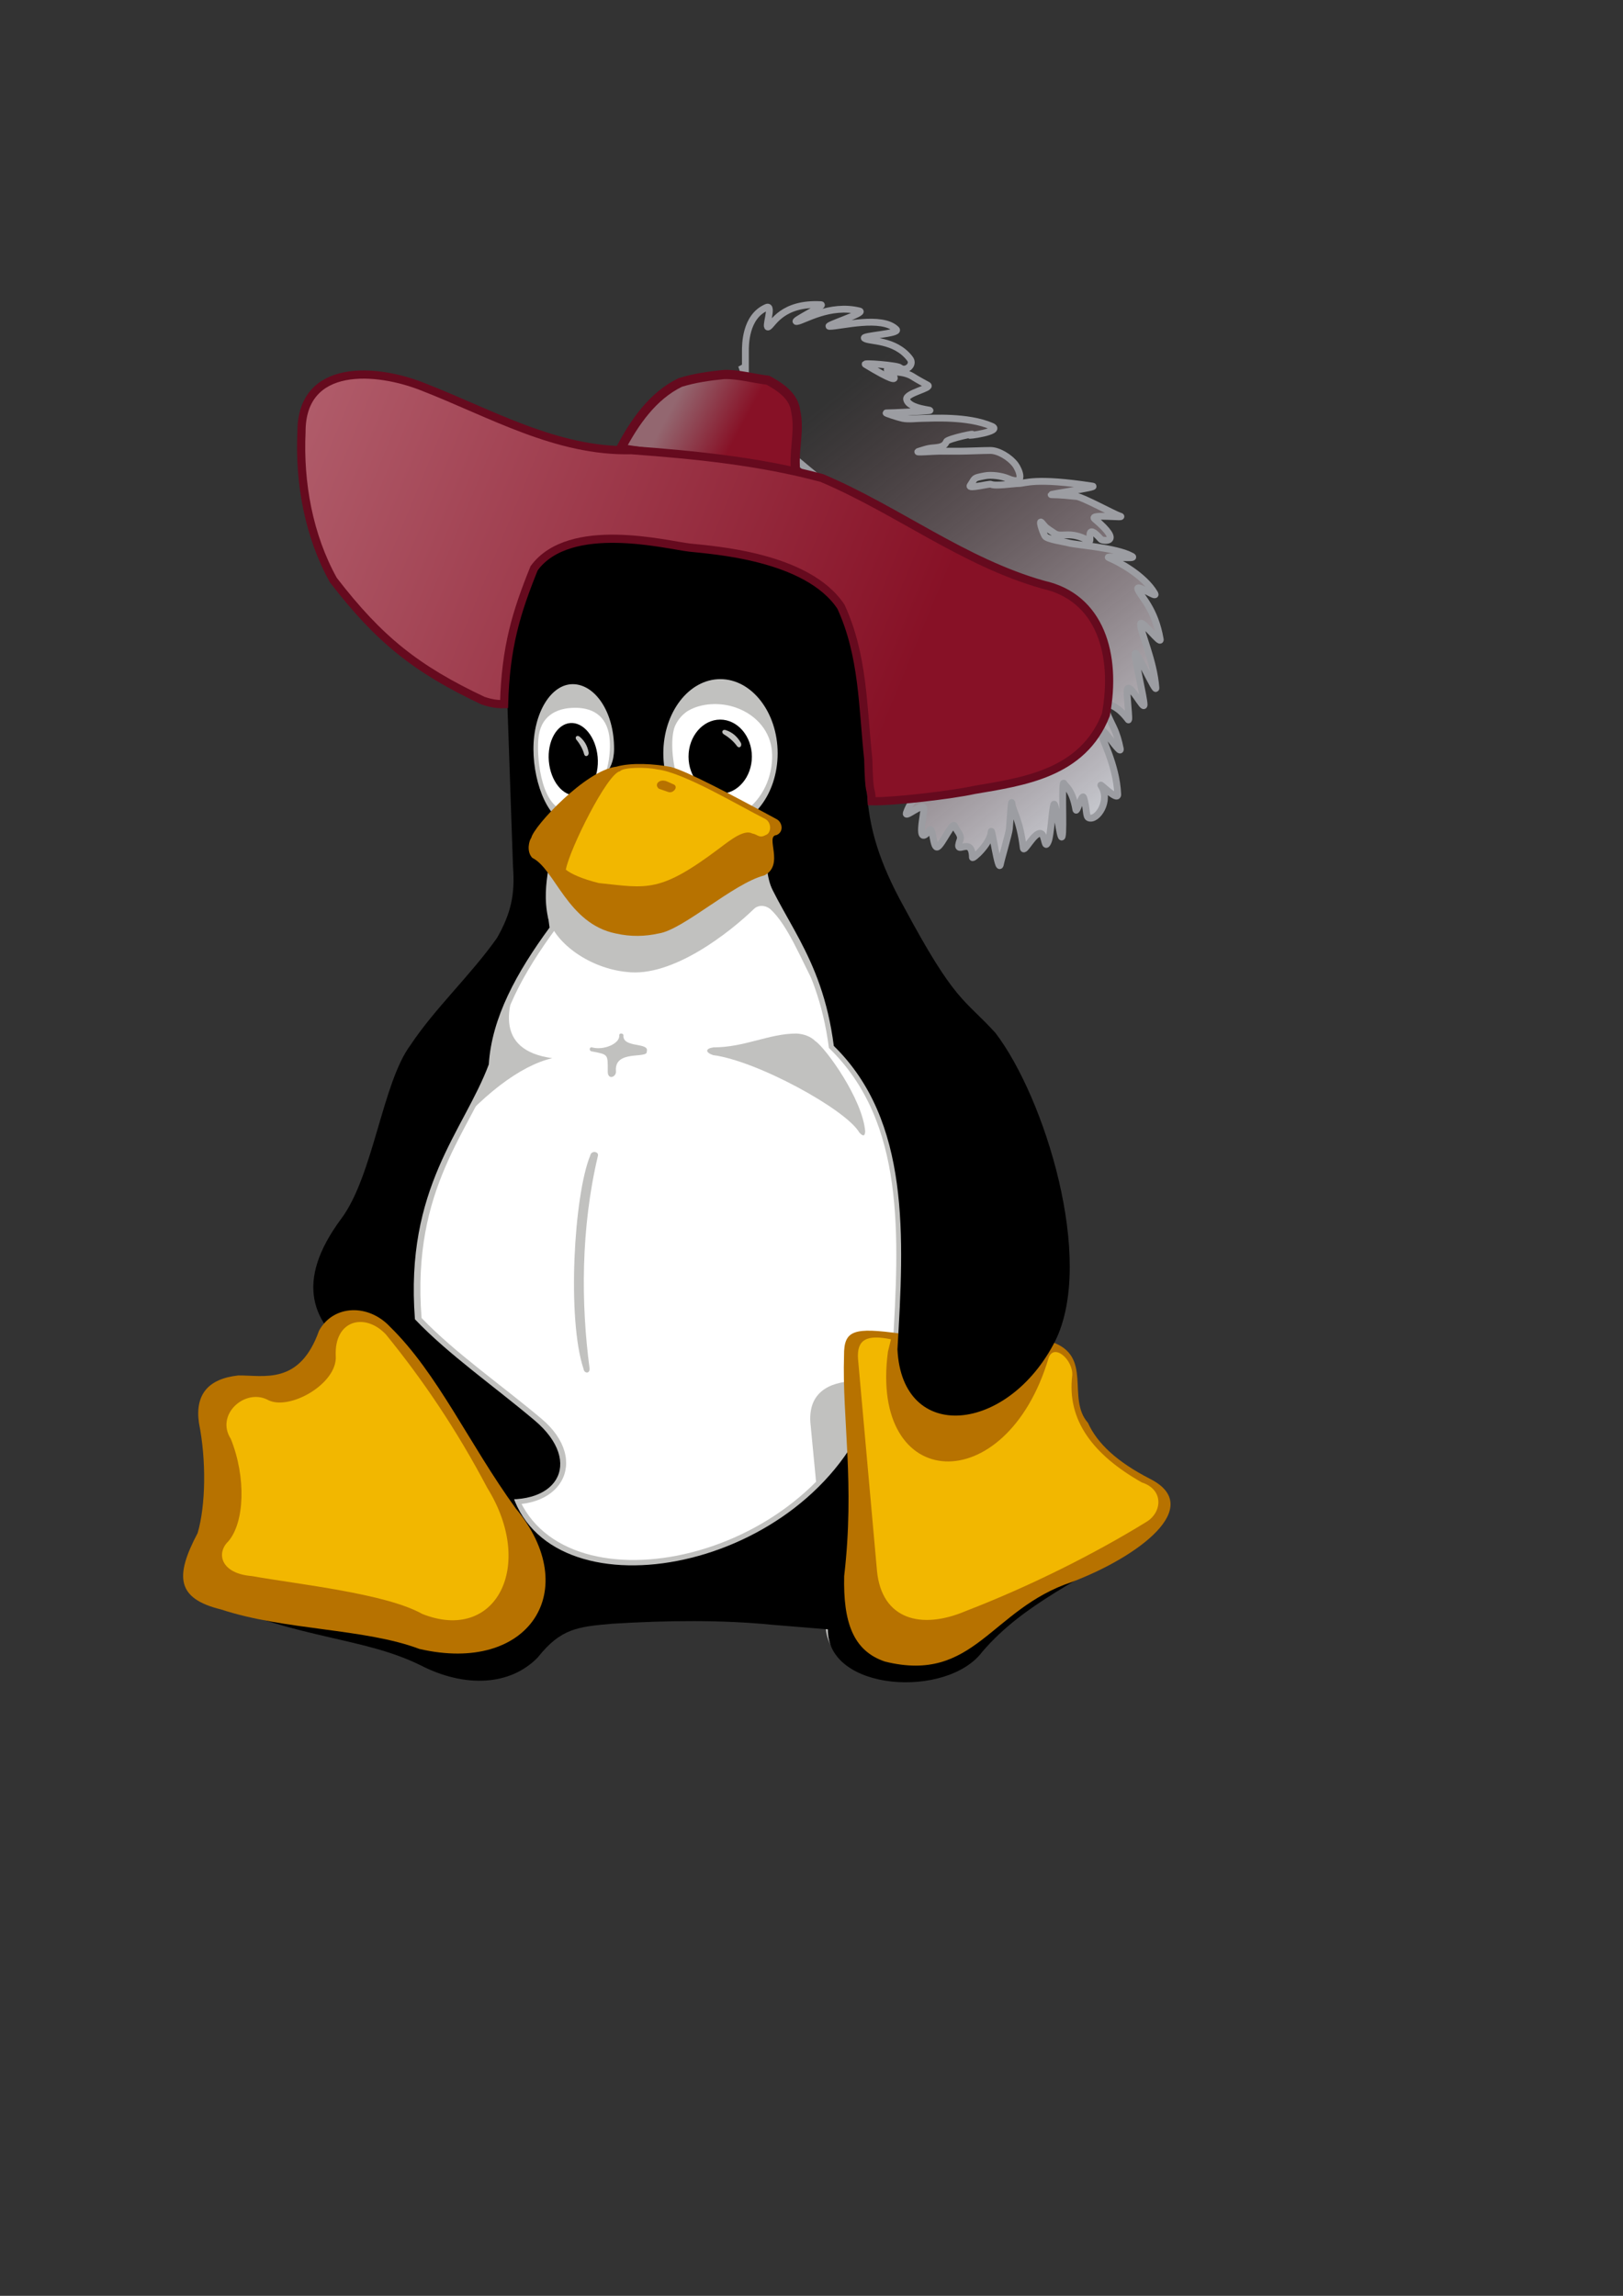 <?xml version="1.0" encoding="UTF-8" standalone="no"?>
<!DOCTYPE svg PUBLIC "-//W3C//DTD SVG 20010904//EN"
"http://www.w3.org/TR/2001/REC-SVG-20010904/DTD/svg10.dtd">
<!-- Created with Sodipodi ("http://www.sodipodi.com/") -->
<!-- Created with Sodipodi ("http://www.sodipodi.com/") -->
<!-- Gnusquetaire ("http://abul.org/gers") -->
<!-- Auteurs: Filochard, Andre Pascual, Patrick 2005 2006 -->
<svg
   xmlns:dc="http://purl.org/dc/elements/1.1/"
   xmlns:cc="http://web.resource.org/cc/"
   xmlns:rdf="http://www.w3.org/1999/02/22-rdf-syntax-ns#"
   xmlns:svg="http://www.w3.org/2000/svg"
   xmlns="http://www.w3.org/2000/svg"
   xmlns:xlink="http://www.w3.org/1999/xlink"
   xmlns:sodipodi="http://sodipodi.sourceforge.net/DTD/sodipodi-0.dtd"
   xmlns:inkscape="http://www.inkscape.org/namespaces/inkscape"
   id="svg2"
   sodipodi:version="0.34"
   inkscape:version="0.43+devel"
   width="210mm"
   height="297mm"
   sodipodi:docbase="./"
   sodipodi:docname="./tux-gers2.1.svg">
  <rect width="100%" height="100%" fill="#333333" stroke="none"/>
  <defs
     id="defs5">
    <linearGradient
       id="linearGradient2883">
      <stop
         style="stop-color:#c4c5cb;stop-opacity:1;"
         offset="0"
         id="stop2885" />
      <stop
         style="stop-color:#936770;stop-opacity:0;"
         offset="1"
         id="stop2887" />
    </linearGradient>
    <linearGradient
       inkscape:collect="always"
       id="linearGradient4682">
      <stop
         style="stop-color:#871126;stop-opacity:1;"
         offset="0"
         id="stop4684" />
      <stop
         style="stop-color:#936770;stop-opacity:1"
         offset="1"
         id="stop4686" />
    </linearGradient>
    <linearGradient
       inkscape:collect="always"
       id="linearGradient3801">
      <stop
         style="stop-color:#871126;stop-opacity:1"
         offset="0"
         id="stop3803" />
      <stop
         style="stop-color:#b05c6a;stop-opacity:1"
         offset="1"
         id="stop3805" />
    </linearGradient>
    <linearGradient
       id="linearGradient2918">
      <stop
         style="stop-color:#6f3a38;stop-opacity:1;"
         offset="0"
         id="stop2920" />
      <stop
         id="stop2926"
         offset="0.5"
         style="stop-color:#6f3a38;stop-opacity:1;" />
      <stop
         style="stop-color:#6f3a38;stop-opacity:0;"
         offset="1"
         id="stop2922" />
    </linearGradient>
    <linearGradient
       inkscape:collect="always"
       xlink:href="#linearGradient3801"
       id="linearGradient2903"
       gradientUnits="userSpaceOnUse"
       x1="445.548"
       y1="326.718"
       x2="146.762"
       y2="203.001" />
    <linearGradient
       inkscape:collect="always"
       xlink:href="#linearGradient4682"
       id="linearGradient2906"
       gradientUnits="userSpaceOnUse"
       x1="358.362"
       y1="216.689"
       x2="327.925"
       y2="200.349" />
    <linearGradient
       inkscape:collect="always"
       xlink:href="#linearGradient2883"
       id="linearGradient2909"
       gradientUnits="userSpaceOnUse"
       gradientTransform="translate(-5.584682e-6,-2.958468e-5)"
       x1="908.873"
       y1="97.01"
       x2="760.895"
       y2="-88.426" />
  </defs>
  <sodipodi:namedview
     inkscape:window-height="695"
     inkscape:window-width="1005"
     inkscape:pageshadow="2"
     inkscape:pageopacity="0.0"
     borderopacity="1.0"
     bordercolor="#666666"
     pagecolor="#ffffff"
     id="base"
     inkscape:zoom="0.32987698"
     inkscape:cx="426.87131"
     inkscape:cy="626.35499"
     inkscape:window-x="0"
     inkscape:window-y="19"
     inkscape:current-layer="svg2" />
  <path
     id="path4"
     style="font-size:12;fill:#ffffff;"
     d="M 187.043,664.679 L 237.535,745.15 L 303.016,778.285 L 402.422,745.939 L 462.381,652.845 L 456.07,566.061 L 407.156,457.189 L 384.277,413.797 L 261.992,415.375 L 255.68,452.455 L 213.078,524.248 L 184.676,602.353 L 187.043,664.679 z " />
  <g
     transform="matrix(0.978,0,0,0.978,140.1,-20.723)"
     style="font-size:12;fill:#c1c1bf;"
     id="g6">
    <path
       d="M 329.336,727.552 C 315.224,726.328 304.136,715.816 303.128,694.936 C 306.368,639.496 309.608,582.112 271.232,545.104 C 265.256,499.024 244.016,482.104 234.008,452.512 L 218.24,441.208 L 237.104,411.688 L 245.168,411.904 L 323.936,571.168 L 340.424,651.448 L 329.336,727.552 z "
       id="path7" />
  </g>
  <g
     transform="matrix(0.978,0,0,0.978,140.1,-20.723)"
     style="font-size:12;fill:#c1c1bf;"
     id="g8">
    <path
       d="M 136.232,439.696 C 133.856,455.248 132.56,470.512 134.792,485.272 C 118.376,507.592 105.92,530.128 104.48,553.312 C 92.024,586.504 62.432,614.584 67.544,680.104 C 84.176,697.456 107.432,713.584 127.376,730.36 C 152.432,751.312 137.528,778.96 102.248,772.408 C 94.4,763.768 76.616,709.624 42.92,676.288 L 49.544,632.584 L 81.368,547.408 L 120.968,484.048 L 125.36,456.688 L 119.816,386.776 L 124.424,361.216 L 136.232,439.696 L 136.232,439.696 z "
       id="path9" />
  </g>
  <g
     transform="matrix(0.978,0,0,0.978,140.1,-20.723)"
     style="font-size:12;fill:#c1c1bf;"
     id="g10">
    <path
       d="M 115.64,341.416 C 116.576,336.376 117.8,331.624 119.312,327.16 L 121.688,342.784 L 115.64,341.416 z "
       id="path11" />
  </g>
  <g
     transform="matrix(0.978,0,0,0.978,140.1,-20.723)"
     style="font-size:12;fill:#c1c1bf;"
     id="g12">
    <path
       d="M 120.968,500.464 C 108.368,523.792 103.976,546.256 132.92,550.216 C 117.008,553.888 97.208,568.648 77.192,593.488 L 77.624,543.016 L 101.456,503.272 L 120.968,500.464 z "
       id="path13" />
  </g>
  <g
     transform="matrix(0.978,0,0,0.978,140.1,-20.723)"
     style="font-size:12;fill:#c1c1bf;"
     id="g14">
    <path
       d="M -33.256,818.488 C 10.52,838.144 41.408,837.064 69.272,850.96 C 91.304,862.552 113.552,861.184 126.944,847.144 C 138.32,832.456 146.744,831.736 163.52,830.224 C 190.952,828.568 217.736,828.28 241.928,830.8 L 269.576,833.032 C 269.072,864.064 328.04,867.88 345.392,844.336 C 366.344,819.424 395.144,808.264 419.84,790.192 L 289.304,725.536 C 255.824,806.464 131.048,827.632 113.768,763.264 L -33.256,818.488 z "
       id="path15" />
  </g>
  <g
     transform="matrix(0.978,0,0,0.978,140.1,-20.723)"
     style="font-size:12;fill:#c1c1bf;"
     id="g16">
    <path
       d="M 286.424,711.568 C 273.824,711.496 260.936,715.6 261.944,732.16 L 266.192,776.44 L 304.424,756.64 L 286.424,711.568 z "
       id="path17" />
  </g>
  <g
     transform="matrix(0.978,0,0,0.978,140.1,-20.723)"
     id="g18"
     style="font-size:12;">
    <path
       d="M -37.36,821.224 C 7.136,840.88 38.6,839.728 66.968,853.696 C 89.36,865.216 111.968,863.92 125.648,849.808 C 137.24,835.192 145.808,834.472 162.872,832.96 C 190.736,831.232 218.024,831.016 242.648,833.464 L 270.728,835.768 C 270.224,866.8 330.272,870.544 347.912,847 C 369.224,822.088 398.528,811 423.656,792.856 L 290.816,728.272 C 256.76,809.128 129.824,830.296 112.256,766 L -37.36,821.224 z "
       id="path19" />
  </g>
  <g
     transform="matrix(0.978,0,0,0.978,140.1,-20.723)"
     style="font-size:12;fill:#b77200;"
     id="g20">
    <path
       d="M 382.328,691.984 C 403.64,698.968 389.888,720.28 400.76,732.52 C 405.44,742.888 415.304,752.032 431.792,760.528 C 459.368,774.424 426.248,799.336 392.768,812.08 C 351.944,825.616 344.024,862.912 299.312,851.896 C 283.112,846.496 278.36,831.808 278.864,809.128 C 284.264,762.76 277.784,730.432 278.792,698.824 C 278.72,686.152 283.544,684.64 307.232,687.952 C 310.04,726.328 352.376,727.336 382.328,691.984 z "
       id="path21" />
  </g>
  <g
     transform="matrix(0.978,0,0,0.978,140.1,-20.723)"
     style="font-size:12;fill:#f2b700;"
     id="g22">
    <path
       d="M 339.632,826.624 C 371.6,814.312 403.856,798.112 429.848,782.128 C 437.84,777.448 438.92,765.928 427.688,762.328 C 403.352,748.504 390.104,731.224 392.912,708.76 C 393.344,700.912 383.696,692.56 381.104,700.048 C 359.864,771.472 291.32,767.656 300.752,696.952 C 301.256,694.864 301.76,692.776 302.264,690.76 C 289.952,688.24 285.2,690.976 285.776,700.408 L 295.28,806.608 C 297.656,830.8 317.312,836.128 339.632,826.624 z "
       id="path23" />
  </g>
  <path
     d="M 354.464,537.544 C 379.16,569.8 404.432,651.088 384.416,691.552 C 360.944,737.776 307.808,743.248 305.504,695.8 C 308.816,639.64 311.984,581.536 273.68,544.096 C 267.704,497.368 246.392,480.232 236.384,450.28 L 203.12,426.088 L 133.568,435.088 C 130.76,452.152 129.104,468.784 131.552,484.912 C 115.064,507.376 102.608,530.056 101.168,553.312 C 88.712,586.648 59.12,614.944 64.232,680.752 C 80.864,698.248 104.12,714.448 124.064,731.296 C 149.12,752.392 135.512,776.296 100.232,769.672 C 78.848,746.056 56.744,722.872 35.288,699.328 C 12.392,683.056 3.896,662.176 27.368,630.496 C 43.424,609.04 47.96,562.456 62,543.664 C 74.312,525.16 92.24,508.6 105.272,490.096 C 112.184,477.928 114.344,468.568 113.264,454.456 L 110.312,369.136 C 108.368,307.216 142.424,274.24 189.8,275.248 C 243.512,275.752 287.576,312.472 288.152,378.28 C 292.688,410.32 283.256,428.68 308.672,474.472 C 334.52,522.712 338.552,520.12 354.464,537.544 z "
     id="path25"
     transform="matrix(0.978,0,0,0.978,140.1,-20.723)"
     style="font-size:12;" />
  <g
     transform="matrix(0.978,0,0,0.978,140.1,-20.723)"
     style="font-size:12;fill:#c1c1bf;"
     id="g26">
    <path
       d="M 261.296,503.632 L 263.528,512.2 C 257.696,501.688 250.712,483.616 241.928,475.696 C 239.264,473.536 235.808,473.608 233.72,475.624 C 222.056,486.928 193.112,510.112 169.928,507.088 C 152.072,505.288 134.648,493.264 130.832,480.232 C 128.816,470.872 129.752,463.168 130.976,455.32 L 240.704,453.52 C 238.472,463.168 253.088,487 261.296,503.632 z "
       id="path27" />
  </g>
  <g
     transform="matrix(0.978,0,0,0.978,140.1,-20.723)"
     style="font-size:12;fill:#c1c1bf;"
     id="g28">
    <path
       d="M 143.144,363.232 C 154.088,363.232 163.88,376.84 163.808,395.632 C 163.736,408.232 155.528,411.472 149.336,417.016 C 146.6,419.536 145.952,433.144 142.568,433.144 C 131.696,433.144 123.488,413.776 123.488,395.632 C 123.488,377.56 132.272,363.232 143.144,363.232 z "
       id="path29" />
  </g>
  <g
     transform="matrix(0.978,0,0,0.978,140.1,-20.723)"
     style="font-size:12;fill:#ffffff;"
     id="g30">
    <path
       d="M 144.368,375.04 C 154.088,375.04 160.856,379.936 161.648,391.312 C 162.224,399.16 160.136,411.76 154.664,414.424 C 152.144,415.648 143.432,426.664 140.408,426.52 C 128.096,425.944 125,402.112 125.936,390.736 C 126.8,379.36 134.72,375.04 144.368,375.04 z "
       id="path31" />
  </g>
  <g
     transform="matrix(0.978,0,0,0.978,140.1,-20.723)"
     id="g32"
     style="font-size:12;">
    <path
       d="M 141.848,382.672 C 148.544,382.096 154.736,389.728 155.6,399.664 C 156.464,409.6 151.64,418.24 144.944,418.816 C 138.248,419.392 132.056,411.76 131.192,401.752 C 130.328,391.816 135.152,383.248 141.848,382.672 z "
       id="path33" />
  </g>
  <g
     transform="matrix(0.978,0,0,0.978,140.1,-20.723)"
     style="font-size:12;fill:#c1c1bf;"
     id="g34">
    <path
       d="M 151.064,397.288 C 151.424,399.088 149.408,400.024 148.832,398.224 C 148.256,395.992 146.888,393.328 145.088,391.168 C 143.936,389.872 145.088,388.432 146.528,389.44 C 149.048,391.528 150.488,394.12 151.064,397.288 z "
       id="path35" />
  </g>
  <g
     transform="matrix(0.978,0,0,0.978,140.1,-20.723)"
     style="font-size:12;fill:#c1c1bf;"
     id="g36">
    <path
       d="M 216.944,360.712 C 232.712,360.712 245.6,377.416 245.6,397.792 C 245.6,418.24 232.712,434.872 216.944,434.872 C 201.176,434.872 188.432,418.24 188.432,397.792 C 188.432,377.416 201.176,360.712 216.944,360.712 z "
       id="path37" />
  </g>
  <g
     transform="matrix(0.978,0,0,0.978,140.1,-20.723)"
     style="font-size:12;fill:#ffffff;"
     id="g38">
    <path
       d="M 224.792,374.968 C 235.664,378.856 241.928,387.424 242.72,396.568 C 243.656,407.08 239.408,418.96 230.264,425.944 C 227.672,427.888 197.72,416.08 195.992,411.616 C 193.4,405.208 191.816,392.896 193.76,385.624 C 194.552,382.744 197.216,378.568 201.176,376.336 C 207.44,372.808 216.656,372.088 224.792,374.968 z "
       id="path39" />
  </g>
  <g
     transform="matrix(0.978,0,0,0.978,140.1,-20.723)"
     id="g40"
     style="font-size:12;">
    <path
       d="M 216.872,380.944 C 225.584,380.944 232.712,389.296 232.712,399.448 C 232.712,409.672 225.584,418.024 216.872,418.024 C 208.16,418.024 201.032,409.672 201.032,399.448 C 201.032,389.296 208.16,380.944 216.872,380.944 z "
       id="path41" />
  </g>
  <g
     transform="matrix(0.978,0,0,0.978,140.1,-20.723)"
     style="font-size:12;fill:#c1c1bf;"
     id="g42">
    <path
       d="M 227.096,392.392 C 228.104,394.048 226.448,395.776 225.224,394.12 C 223.784,392.104 221.408,389.944 218.888,388.432 C 217.232,387.568 217.808,385.624 219.68,386.2 C 222.92,387.28 225.368,389.368 227.096,392.392 z "
       id="path43" />
  </g>
  <g
     transform="matrix(0.978,0,0,0.978,140.1,-20.723)"
     style="font-size:12;fill:#b77200;"
     id="g44">
    <path
       d="M 164.96,404.488 C 172.376,402.328 184.112,403.048 192.248,404.632 C 200.384,406.792 222.056,418.24 245.024,430.696 C 247.976,432.208 248.84,437.104 245.024,438.688 C 239.12,439.12 249.272,453.664 238.904,458.848 C 223.352,462.88 198.44,485.992 186.128,487.864 C 179.288,489.376 172.232,489.592 164.6,487.864 C 140.552,482.968 134.216,455.608 122.912,450.064 C 119.816,446.824 121.4,441.208 122.408,440.056 C 123.632,434.224 149.696,406.216 164.96,404.488 z "
       id="path45" />
  </g>
  <g
     transform="matrix(0.978,0,0,0.978,140.1,-20.723)"
     style="font-size:12;fill:#f2b700;"
     id="g46">
    <path
       d="M 185.408,405.856 C 198.44,407.296 226.088,423.928 239.408,430.624 C 242.72,432.424 242.504,437.824 239.552,438.688 C 236.384,440.488 235.448,438.256 232.928,437.896 C 228.896,435.736 222.272,440.92 217.016,444.88 C 186.704,467.776 180.656,465.256 156.176,462.664 C 147.68,460.576 142.136,457.984 139.688,455.968 C 141.488,445.888 160.496,407.656 166.76,406.792 C 168.344,404.704 179.936,404.632 185.408,405.856 z "
       id="path47" />
  </g>
  <g
     transform="matrix(0.978,0,0,0.978,140.1,-20.723)"
     style="font-size:12;fill:#b77200;"
     id="g48">
    <path
       d="M 190.664,412.048 L 193.76,413.416 C 196.064,414.712 193.256,418.168 190.736,417.088 L 186.2,415.504 C 183.536,413.272 186.704,410.104 190.664,412.048 z "
       id="path49" />
  </g>
  <g
     transform="matrix(0.978,0,0,0.978,140.1,-20.723)"
     style="font-size:12;fill:#c1c1bf;"
     id="g64">
    <path
       d="M 289.376,586.864 C 289.232,589.168 288.368,589.528 286.424,587.368 C 279.8,575.848 235.088,551.44 213.344,548.704 C 209.24,547.264 209.456,545.392 213.488,544.816 C 229.184,544.816 241.28,537.904 254.96,537.904 C 258.704,538.048 262.304,539.488 264.392,541.648 C 269.504,544.96 288.08,570.592 289.376,586.864 z "
       id="path65" />
  </g>
  <g
     transform="matrix(0.978,0,0,0.978,140.1,-20.723)"
     style="font-size:12;fill:#c1c1bf;"
     id="g66">
    <path
       d="M 180.152,546.832 C 180.872,550.792 163.808,545.68 164.744,556.696 C 165.032,559.72 160.496,561.376 160.64,556.696 C 160.64,548.272 161.072,548.416 152.72,546.832 C 151.208,546.76 151.352,544.528 152.72,544.816 L 152.72,544.816 C 158.696,546.472 166.76,542.872 166.4,538.84 C 166.256,537.472 168.56,537.688 168.488,538.84 C 167.984,545.248 181.664,542.152 180.152,546.832 z "
       id="path67" />
  </g>
  <g
     transform="matrix(0.978,0,0,0.978,140.1,-20.723)"
     style="font-size:12;fill:#c1c1bf;"
     id="g68">
    <path
       d="M 151.568,705.376 C 151.64,708.328 148.76,707.68 148.544,705.592 C 140.192,680.536 143.72,618.832 151.856,598.96 C 152.432,596.08 156.248,596.944 155.744,598.96 C 147.104,635.464 147.248,673.048 151.568,705.376 z "
       id="path69" />
  </g>
  <g
     transform="matrix(0.978,0,0,0.978,140.1,-20.723)"
     style="font-size:12;fill:#b77200;"
     id="g70">
    <path
       d="M 51.704,684.424 C 75.68,707.824 91.376,743.248 114.632,775.288 C 148.472,816.04 121.472,858.304 66.464,845.56 C 38.888,835.192 -0.784,836.344 -32.68,825.832 C -55.072,820.36 -55.864,809.272 -44.416,787.6 C -40.384,773.776 -40.024,751.312 -43.768,732.592 C -45.784,718.408 -39.232,710.488 -24.112,708.832 L -24.112,708.832 C -11.296,708.688 6.56,713.872 16.28,686.44 C 23.552,673.336 40.976,672.976 51.704,684.424 z "
       id="path71" />
  </g>
  <g
     transform="matrix(0.978,0,0,0.978,140.1,-20.723)"
     style="font-size:12;fill:#f2b700;"
     id="g72">
    <path
       d="M 24.632,699.04 C 23.84,680.968 39.32,677.296 49.688,688.312 C 68.192,710.992 85.112,736.048 100.376,764.992 C 124.712,804.16 104.624,842.68 67.904,828.064 C 49.688,817.84 6.128,813.304 -17.344,809.128 C -33.04,807.832 -35.128,797.608 -29.152,791.848 C -20.944,782.416 -20.08,759.808 -27.856,740.512 C -35.56,728.56 -21.088,715.384 -9.712,720.856 C 0.8,727.048 25.64,713.08 24.632,699.04 z "
       id="path73" />
  </g>
  <path
     sodipodi:nodetypes="cssssssssssssssssssssssssssssssssssssssssssssssssssssssssssssssssssssssssssssssssssssssssssssc"
     id="path2008"
     d="M 364.526,182.49 C 364.526,180.989 364.526,175.32 364.526,171.789 C 364.526,168.933 364.346,154.81 374.873,150.297 C 378.518,148.735 373.501,161.347 375.896,159.75 C 378.106,158.276 382.674,147.963 401.466,148.971 C 404.006,149.107 386.281,157.54 389.693,157.199 C 392.96,156.872 405.759,148.427 420.377,152.082 C 423.621,152.893 402.393,159.575 405.737,159.575 C 411.112,159.575 431.362,154.082 438.314,161.091 C 440.438,163.233 421.015,164.093 422.769,165.408 C 425.145,167.188 437.621,165.742 444.991,175.389 C 447.364,178.495 442.663,182.063 440.115,179.76 C 438.863,178.628 421.632,177.217 423.189,178.162 C 449.625,194.213 430.083,177.015 434.578,181.51 C 435.175,182.107 441.784,181.21 446.318,184.127 C 448.669,185.64 452.001,187.393 453.675,188.323 C 456.132,189.688 442.765,192.202 443.375,195.253 C 444.369,200.224 457.67,200.446 454.231,200.79 C 450.963,201.117 436.702,201.886 433.416,201.886 C 432.4,201.886 439.526,204.178 441.442,204.562 C 444.499,205.173 448.345,204.562 451.474,204.562 C 455.529,204.562 473.116,203.294 484.961,208.403 C 490.828,210.934 471.77,213.514 474.412,212.72 C 479.698,211.131 463.435,214.456 462.844,215.932 C 461.48,219.343 457.345,218.637 454.149,219.276 C 452.558,219.594 451.028,220.168 449.468,220.614 C 446.252,221.532 456.156,220.614 459.5,220.614 C 462.844,220.614 466.188,220.614 469.533,220.614 C 472.877,220.614 480.973,220.248 484.317,220.248 C 488.224,220.248 493.684,223.426 496.542,227.189 C 498.183,229.349 502.179,237.999 492.763,233.936 C 489.832,232.671 484.702,232.027 481.572,232.653 C 475.771,233.813 477.078,233.454 474.452,237.393 C 473.228,239.229 483.911,236.385 484.612,236.775 C 486.552,237.852 495.824,236.409 498.117,236.409 C 501.462,236.409 505.902,233.302 534.284,237.689 C 537.589,238.199 511,241.892 514.344,241.892 C 518.072,241.892 523.143,242.407 526.508,242.744 C 529.5,243.043 544.989,251.506 547.447,252.243 C 552.17,253.66 532.081,250.986 535.374,253.756 C 550.019,266.073 539.079,264.477 538.43,263.738 C 530.368,254.553 534.095,265.356 532.635,264.531 C 523.038,259.105 519.241,263.193 515.661,260.766 C 511.644,258.042 511.8,258.425 509.583,255.707 C 507.752,253.461 509.593,259.548 511,262.081 C 511.918,263.732 520.767,264.944 522.37,265.425 C 526.102,266.545 545.666,267.622 553.538,271.982 C 556.928,273.86 538.871,271.357 542.435,272.783 C 546.46,274.393 559.514,281.212 564.739,290.235 C 566.368,293.047 555.231,285.04 556.481,288.166 C 557.995,291.951 564.753,297.407 567.39,312.607 C 567.922,315.679 557.753,302.073 557.753,305.202 C 557.753,309.215 564.269,322.956 565.279,336.331 C 565.531,339.665 555.092,316.404 555.092,319.748 C 555.092,323.092 559.497,341.212 559.497,344.556 C 559.497,347.801 552.581,333.711 551.289,336.942 C 550.674,338.479 552.686,353.178 551.745,351.927 C 546.913,345.503 543.668,345.082 541.098,343.679 C 537.554,341.744 542.816,351.978 544.546,355.626 C 546.128,358.961 547.1,362.365 547.838,366.052 C 548.699,370.358 537.658,352.872 538.097,357.258 C 538.447,360.764 546.001,373.703 546.606,388.399 C 546.761,392.18 537.158,382.155 538.463,384.127 C 543.275,391.398 536.57,401.538 532.403,399.861 C 530.905,399.258 531.659,395.457 529.963,390.013 C 529.192,387.539 526.493,397.932 526.133,395.872 C 524.397,385.938 521.033,384.478 520.364,383.14 C 518.912,380.237 520.365,405.822 519.432,408.932 C 518.434,412.26 516.268,390.253 515.289,393.516 C 514.422,396.403 513.861,408.339 512.679,411.296 C 510.702,416.237 511.227,408.189 509.044,407.534 C 505.793,406.558 500.743,417.388 500.416,414.651 C 498.765,400.74 495.281,396.497 494.948,393.173 C 494.547,389.155 494.012,401.194 493.611,405.212 C 493.353,407.786 489.827,419.515 489.218,422.56 C 488.207,427.613 484.949,403.506 484.693,406.763 C 484.233,412.625 475.572,420.336 475.552,419.257 C 475.344,407.72 466.146,419.81 469.533,410.562 C 470.358,408.308 467.749,406.103 466.857,403.874 C 465.86,401.381 460.89,412.785 458.543,414.089 C 456.203,415.389 456.324,403.685 454.568,405.947 C 447.659,414.849 452.028,397.33 451.827,395.325 C 451.496,392.015 442.149,400.546 443.253,397.407 C 446.305,388.729 452.858,385.466 454.149,383.14 C 456.038,379.74 457.849,380.263 460.169,378.458 C 460.521,378.185 460.169,377.567 460.169,377.121 C 460.169,373.991 453.934,377.789 450.805,377.789 C 445.295,377.789 445.659,375.936 442.779,373.776 C 441.013,372.452 446.175,354.278 447.461,351.705 C 448.985,348.658 420.822,251.701 419.37,250.042 C 416.903,247.223 396.5,230.867 393.954,228.64 C 391.751,226.712 383.343,219.846 379.909,217.938 C 376.404,215.991 367.538,198.562 367.201,195.198 C 366.958,192.764 363.077,179.5 362.519,178.477"
     style="font-size:12;fill:url(#linearGradient2909);fill-rule:evenodd;stroke:#9c9da2;stroke-width:3.35;" />
  <path
     id="path1613"
     d="M 303.515,219.353 C 310.311,206.485 319.181,193.58 332.613,187.027 C 339.587,184.839 346.909,183.837 354.154,183.097 C 361.386,182.944 368.384,185.07 375.517,185.894 C 381.566,189.167 388.249,193.63 389.129,201.067 C 391.082,209.893 388.495,218.811 388.898,227.693 C 389.633,234.162 382.933,230.706 379.189,230.585 C 353.964,226.841 328.74,223.097 303.515,219.353 z "
     style="font-size:12;fill:url(#linearGradient2906);fill-rule:evenodd;stroke:#660a1e;stroke-width:4.5;" />
  <path
     sodipodi:nodetypes="cccccccccccczccsc"
     id="path1611"
     d="M 236.207,342.58 C 203.465,327.134 185.428,312.679 163.023,283.634 C 150.931,261.913 146.28,235.915 147.432,211.282 C 147.339,177.116 184.196,179.951 207.245,189.29 C 240.121,202.116 272.307,220.965 308.779,220.118 C 340.028,222.405 371.644,225.563 401.931,233.724 C 438.898,249.377 471.228,274.921 510.256,285.913 C 538.052,292.101 546.271,320.018 540.802,349.477 C 529.454,378.431 500.178,382.179 476.025,386.31 C 466.218,388.539 436.671,392.055 426.289,391.767 C 425.992,383.445 425.069,390.949 424.6,371.096 C 421.888,345.961 422.253,320.513 411.266,296.671 C 394.801,271.763 348.001,268.963 337.202,267.738 C 326.035,266.472 278.703,254.168 261.223,277.788 C 252.42,299.57 247.29,316.323 246.51,344.298 C 246.51,344.298 244.01,344.378 241.434,343.949 C 238.858,343.52 236.207,342.58 236.207,342.58 z "
     style="font-size:12;fill:url(#linearGradient2903);fill-rule:evenodd;stroke:#660a1e;stroke-width:4;" />
</svg>
